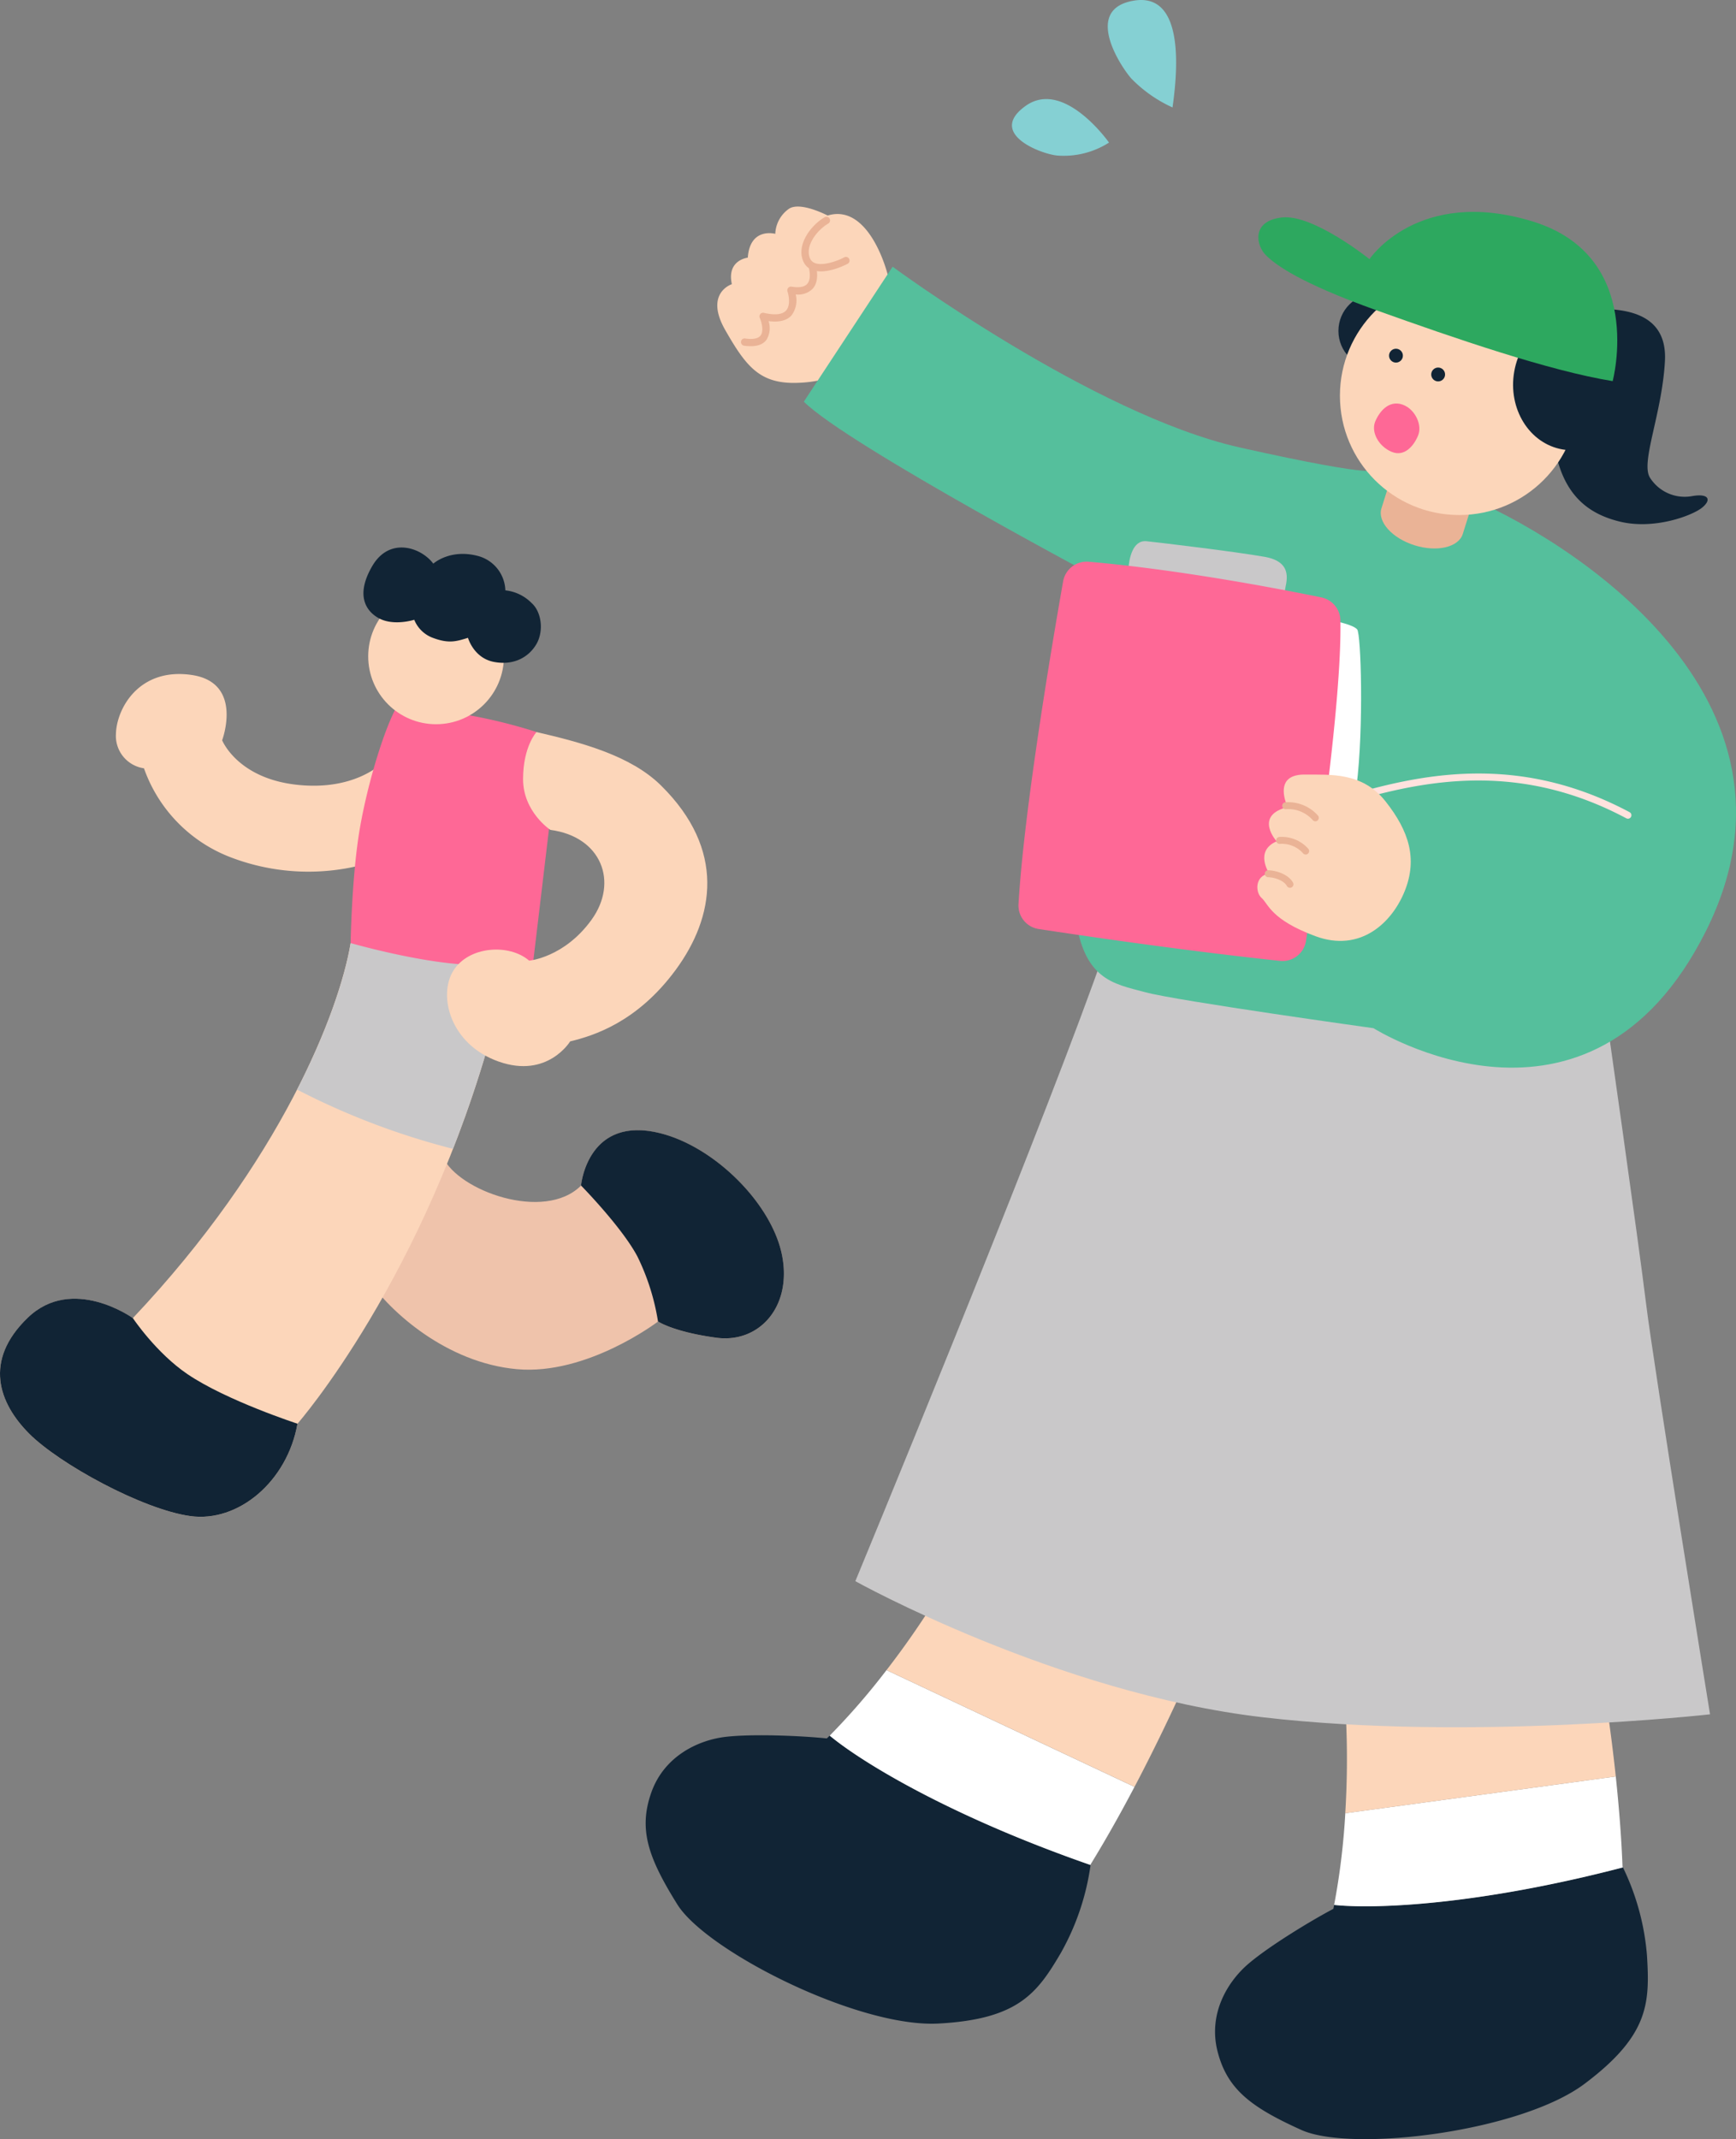 <svg xmlns="http://www.w3.org/2000/svg" width="368.346" height="453.834" viewBox="0 0 368.346 453.834">
  <rect x="0" y="0" width="368.346" height="453.834" fill="#808080" stroke="none"/>
  <g id="FV2" transform="translate(-22.323 -11.163)">
    <path id="パス_1554" data-name="パス 1554" d="M371.78,426.02a52.4,52.4,0,0,0-5.1-18.68c-30.76,8.01-52.67,8.86-61.27,7.96-.11.54-.18.84-.18.84-4.84,2.56-13.56,7.86-17.98,11.62s-8.64,10.6-6.58,18.65,7.17,11.85,17.78,16.64,46.46.45,60.11-9.81S372.4,436.16,371.78,426.02Z" fill="#112435"/>
    <path id="パス_1555" data-name="パス 1555" d="M247.58,425.19a52.537,52.537,0,0,0,6.14-18.36c-30.02-10.44-48.7-21.91-55.35-27.45-.39.39-.61.6-.61.6-5.44-.56-15.64-1-21.41-.34s-13.08,4.01-15.84,11.84-.63,13.84,5.53,23.72,38.36,26.2,55.42,25.27,21-6.5,26.13-15.28Z" fill="#112435"/>
    <path id="パス_1556" data-name="パス 1556" d="M210.43,365.48a146.752,146.752,0,0,1-12.06,13.91c6.65,5.54,25.33,17.01,55.35,27.45.01-.1.02-.16.02-.16,3.16-5.13,6.26-10.64,9.3-16.42l-52.62-24.77Z" fill="#fff"/>
    <path id="パス_1557" data-name="パス 1557" d="M263.05,390.25c19.33-36.7,36.11-84.58,46.97-120.63-19.29-3.46-36.54-8.26-53.45-15.65-3.31,13.11-14.52,55.65-26.43,79.91a186.194,186.194,0,0,1-19.71,31.6Z" fill="#fcd6ba"/>
    <path id="パス_1558" data-name="パス 1558" d="M305.4,415.31c8.61.91,30.51.06,61.27-7.96-.05-.09-.08-.15-.08-.15-.23-6.12-.73-12.54-1.43-19.15l-57.39,7.8a150.224,150.224,0,0,1-2.37,19.46Z" fill="#fff"/>
    <path id="パス_1559" data-name="パス 1559" d="M307.77,395.85l57.39-7.8c-4.37-41.18-17-90.15-27.98-126.05-17.95,7.85-34.97,13.45-53.13,16.71,4.54,12.74,18.87,54.33,22.45,81.12a186.5,186.5,0,0,1,1.26,36.03Z" fill="#fcd6ba"/>
    <path id="パス_1560" data-name="パス 1560" d="M258.63,207.17c-8.42,26.34-42.59,109.87-54.82,139.45,0,0,42.71,23.79,86.53,28.88s94.82-.63,94.82-.63-11.9-73.47-13.57-87.13-8.78-63.47-8.78-63.47L258.63,207.18Z" fill="#c9c8c9"/>
    <path id="パス_1561" data-name="パス 1561" d="M212.55,73.44c-.26-4.06-3.29-17.81-11.92-15.98,0,0-5.38-3.47-7.99-2.18a6.807,6.807,0,0,0-3.42,5.08s-5.22-1.94-6.25,4.53c0,0-4.54.08-3.86,5.31,0,0-6.04,1.35-2.24,9.59s6.4,12.18,14.69,12.5a25.131,25.131,0,0,0,13.8-3.32l7.21-15.53Z" transform="matrix(0.996, -0.087, 0.087, 0.996, -6.893, 17.115)" fill="#fcd6ba"/>
    <path id="パス_1562" data-name="パス 1562" d="M197.64,69.07a4.988,4.988,0,0,1-1.1-.32,3.312,3.312,0,0,1-1.89-2.02c-1.26-3.64,2.27-7.54,5.3-8.96a.771.771,0,0,1,1.03.37.78.78,0,0,1-.37,1.03c-2.44,1.14-5.44,4.31-4.49,7.05a1.82,1.82,0,0,0,1.04,1.1c1.74.76,4.94-.16,6.21-.72a.775.775,0,0,1,.62,1.42C203.95,68.04,200.45,69.56,197.64,69.07Z" transform="matrix(0.996, -0.087, 0.087, 0.996, -6.893, 17.115)" fill="#eab396"/>
    <path id="パス_1563" data-name="パス 1563" d="M181.2,83.57c-.2-.04-.41-.08-.63-.13a.775.775,0,0,1-.58-.93.754.754,0,0,1,.93-.58c1.13.27,2.63.42,3.32-.35.85-.94.4-3.01.15-3.73a.765.765,0,0,1,.18-.8.733.733,0,0,1,.79-.19c1.57.51,3.67.91,4.73-.09,1.3-1.21.66-3.98.65-4a.779.779,0,0,1,.95-.94c1.57.4,2.71.31,3.35-.29.67-.62.9-1.92.62-3.57a.777.777,0,0,1,1.53-.27c.38,2.21-.01,3.97-1.09,4.97a4.345,4.345,0,0,1-3.67.88,5.342,5.342,0,0,1-1.28,4.35c-1.09,1.02-2.76,1.27-4.96.79a4.753,4.753,0,0,1-.79,3.92c-.87.97-2.28,1.28-4.2.95Z" transform="matrix(0.996, -0.087, 0.087, 0.996, -6.893, 17.115)" fill="#eab396"/>
    <path id="パス_1564" data-name="パス 1564" d="M332.53,116.12c22.51,9.17,76.55,42.99,51.78,92.53s-70.56,20.65-70.56,20.65-41.58-5.78-48.43-7.63-13.46-2.58-14.98-17.41,8.16-68.76,8.16-68.76-56.25-29.8-65.62-39.12l18.84-28.63s42.52,31.37,73.67,38.35,28.75,4.61,28.75,4.61l18.39,5.4Z" fill="#55bf9c"/>
    <path id="パス_1565" data-name="パス 1565" d="M360.8,76.65c4.37.13,15.39-.13,14.79,11.1s-5.25,21.57-3.16,24.78a8.722,8.722,0,0,0,9.01,3.87c3.48-.58,4.07.8,2.04,2.46s-10.07,4.73-17.35,2.99-12.55-6.13-14.13-16.93,8.8-28.27,8.8-28.27Z" fill="#112435"/>
    <circle id="楕円形_44" data-name="楕円形 44" cx="7.93" cy="7.93" r="7.93" transform="translate(306.31 73.44)" fill="#112435"/>
    <path id="パス_1566" data-name="パス 1566" d="M319.57,105.88l-4.13,13.13c-.89,2.83,2.25,6.34,7.02,7.84s9.35.42,10.24-2.41l4.13-13.13-17.25-5.42Z" fill="#eab396"/>
    <circle id="楕円形_45" data-name="楕円形 45" cx="25.31" cy="25.31" r="25.31" transform="translate(306.63 69.81)" fill="#fcd6ba"/>
    <ellipse id="楕円形_46" data-name="楕円形 46" cx="14.5" cy="12.93" rx="14.5" ry="12.93" transform="translate(341.109 104.276) rotate(-80.05)" fill="#112435"/>
    <path id="パス_1567" data-name="パス 1567" d="M364.5,92.02s7.13-26.55-17.09-33.91-34.51,8.03-34.51,8.03-11.94-9.59-18.57-8.84-5.44,6-3.42,8,7.03,5.81,23.55,11.72,36.61,12.83,50.04,15Z" fill="#2da85f"/>
    <circle id="楕円形_47" data-name="楕円形 47" cx="1.47" cy="1.47" r="1.47" transform="translate(317.05 85.15)" fill="#112435"/>
    <circle id="楕円形_48" data-name="楕円形 48" cx="1.47" cy="1.47" r="1.47" transform="translate(326 89.14)" fill="#112435"/>
    <path id="パス_1568" data-name="パス 1568" d="M320.52,97.27c2.13,1.08,3.58,4.06,2.71,6.24s-2.88,4.66-5.63,3.51-4.39-4.16-3.5-6.38c.97-2.38,3.24-4.98,6.42-3.38Z" fill="#fe6896"/>
    <path id="パス_1569" data-name="パス 1569" d="M309.96,180.92a.735.735,0,0,1-.08-1.43c16.29-4.69,35.95-7.88,58.21,3.98a.738.738,0,0,1-.7,1.3c-21.79-11.61-41.1-8.47-57.11-3.87a.739.739,0,0,1-.33.02Z" fill="#ffe2de"/>
    <path id="パス_1570" data-name="パス 1570" d="M294.93,136.57c.17-1.6,2.16-6.14-4.27-7.27s-22.07-3-25.06-3.31-3.71,3.8-3.85,5.84Z" fill="#c9c8c9"/>
    <path id="パス_1571" data-name="パス 1571" d="M303.97,142.61c2.06.36,5.51,1.13,6.32,2.09s1.43,20.62-.13,33.23l-10.42-1.01,4.23-34.3Z" fill="#fff"/>
    <path id="パス_1572" data-name="パス 1572" d="M302.69,137.91c-8.51-1.75-29.84-5.87-49.34-7.57a5.069,5.069,0,0,0-5.45,4.15c-2.21,12.55-8.29,48.25-9.47,68.5a5.041,5.041,0,0,0,4.29,5.27c9.16,1.4,30.9,4.6,51.17,6.76a5.043,5.043,0,0,0,5.54-4.24c2.06-13.2,7.62-50.56,7.3-67.98a5.065,5.065,0,0,0-4.04-4.89Z" fill="#fe6896"/>
    <path id="パス_1573" data-name="パス 1573" d="M295.19,181.52c-.79-2.31-1.27-6.09,4.05-6.03s12.11-.59,17.09,5.72,6.78,12.16,4.06,18.97-9.47,13.11-18.96,9.6-9.99-6.86-11.4-8.09-1.45-4.76,1.61-5.21c0,0-3.24-4.77,1.56-6.82,0,0-4.74-5.27,1.91-7.16l.09-.99Z" fill="#fcd6ba"/>
    <path id="パス_1574" data-name="パス 1574" d="M301.3,185.4a.732.732,0,0,1-.44-.25,6.921,6.921,0,0,0-5.69-2.31.736.736,0,1,1-.07-1.47,8.458,8.458,0,0,1,6.88,2.83.741.741,0,0,1-.7,1.2Z" fill="#eab396"/>
    <path id="パス_1575" data-name="パス 1575" d="M299.25,192.45a.732.732,0,0,1-.44-.25,5.979,5.979,0,0,0-4.93-2,.736.736,0,1,1-.07-1.47,7.51,7.51,0,0,1,6.12,2.52.741.741,0,0,1-.7,1.2Z" fill="#eab396"/>
    <path id="パス_1576" data-name="パス 1576" d="M295.89,199.5a.741.741,0,0,1-.52-.38c-.59-1.1-2.49-1.81-3.98-1.85a.743.743,0,0,1-.71-.76.724.724,0,0,1,.76-.71c1.94.06,4.35.98,5.24,2.63a.742.742,0,0,1-.3,1,.806.806,0,0,1-.48.08Z" fill="#eab396"/>
    <path id="パス_1577" data-name="パス 1577" d="M98.32,275.3c3.14,7.13,21.53,13.84,29.3,6.06,0,0,1.28-14.59,16.24-11.23,11.73,2.63,24.1,14.84,26.37,25.84s-4.78,18.91-13.89,17.68-12.38-3.45-12.38-3.45-15,11.45-29.94,10.11-26.93-12.23-31.44-18.87l15.74-26.13Z" transform="translate(17.989 -18.668)" fill="#efc3ab"/>
    <path id="パス_1578" data-name="パス 1578" d="M143.96,310.19s3.27,2.22,12.38,3.45,16.17-6.67,13.89-17.68-14.64-23.21-26.37-25.84c-14.96-3.36-16.24,11.23-16.24,11.23s8.69,8.84,11.98,15.09a48.459,48.459,0,0,1,4.35,13.75Z" transform="translate(17.989 -18.668)" fill="#112435"/>
    <path id="パス_1579" data-name="パス 1579" d="M78.73,229.92c-2.41,14.45-14.77,46.3-46.21,79.56,0,0-12.83-9.2-22.3-.07s-6.11,18.13.26,24.55,24.06,16.11,34.23,17.53,20.59-7.36,22.74-19.6c0,0,27.1-30.91,41.59-84.33l2.47-18.22-28.39-4.98-4.39,5.57Z" transform="translate(17.989 -18.668)" fill="#fcd6ba"/>
    <path id="パス_1580" data-name="パス 1580" d="M67.45,331.88c-2.15,12.24-12.56,21.02-22.74,19.6s-27.86-11.11-34.23-17.53-9.73-15.42-.26-24.55,22.3.07,22.3.07,4.94,7.4,11.63,11.92c8.28,5.6,23.31,10.49,23.31,10.49Z" transform="translate(17.989 -18.668)" fill="#112435"/>
    <path id="パス_1581" data-name="パス 1581" d="M100.45,273.57a254.419,254.419,0,0,0,8.6-26.02l2.47-18.22-28.39-4.98-4.39,5.57c-1.16,6.94-4.62,17.89-11.37,31.08a155.978,155.978,0,0,0,33.09,12.57Z" transform="translate(17.989 -18.668)" fill="#c9c8c9"/>
    <path id="パス_1582" data-name="パス 1582" d="M51.47,186.88s4.62-12.27-6.53-13.86-15.89,7.18-16.01,12.55a6.945,6.945,0,0,0,5.95,7.26,31.374,31.374,0,0,0,18.79,19.03,46.116,46.116,0,0,0,27.35,1.51l4.35-21.64s-5.81,6.02-18.27,4.57-15.63-9.42-15.63-9.42Z" transform="translate(17.989 -18.668)" fill="#fcd6ba"/>
    <path id="パス_1583" data-name="パス 1583" d="M88.68,179.48c-2.6,4.42-6.2,15.86-7.96,25.91s-1.99,24.52-1.99,24.52,14.16,4.07,24.68,4.58,13.91.61,13.91.61l3.87-32.49-3.03-17.48a112.2,112.2,0,0,0-18.52-4.23c-10.47-1.47-10.97-1.44-10.97-1.44Z" transform="translate(17.989 -18.668)" fill="#fe6896"/>
    <circle id="楕円形_49" data-name="楕円形 49" cx="14.4" cy="14.4" r="14.4" transform="translate(100.449 136.012)" fill="#fcd6ba"/>
    <path id="パス_1584" data-name="パス 1584" d="M96.27,149.41c-2.57-3.44-9.29-5.78-12.96.53s-1.2,9.61,1.36,11.03,6.02.81,7.56.35a6.809,6.809,0,0,0,4.13,3.9c3.26,1.19,4.88.67,7.27-.07,0,0,1.2,4.29,5.5,5.11s7.44-1.07,9.02-3.78,1.13-6.81-1.03-8.72a9.162,9.162,0,0,0-5.56-2.68,7.8,7.8,0,0,0-5.91-7.32c-5.89-1.52-9.37,1.65-9.37,1.65Z" transform="translate(17.989 -18.668)" fill="#112435"/>
    <path id="パス_1585" data-name="パス 1585" d="M121.11,205.9c10.85,1.42,14.52,11.08,8.72,19.09s-13.22,8.65-13.22,8.65c-4.23-3.67-12.87-3.11-16.11,2.17s-.67,15.61,9.67,19.25,15.14-4.29,15.14-4.29c4.97-1.2,14.25-4.08,22.42-15.21s10.68-25.44-3.14-39.08c-6.5-6.42-17.09-9.17-26.42-11.34,0,0-2.85,3.04-2.85,9.99S121.11,205.9,121.11,205.9Z" transform="translate(17.989 -18.668)" fill="#fcd6ba"/>
    <path id="パス_1586" data-name="パス 1586" d="M271.11,33.96c.93-6.62,2.92-24.47-8.16-22.67s-2.59,14.33-.54,16.58A28.805,28.805,0,0,0,271.11,33.96Z" fill="#85d0d3"/>
    <path id="パス_1587" data-name="パス 1587" d="M257.64,41.42s-9.55-13.61-17.7-7.79,3.12,10.18,6.69,10.53a17.839,17.839,0,0,0,11.01-2.75Z" fill="#85d0d3"/>
  </g>
</svg>
